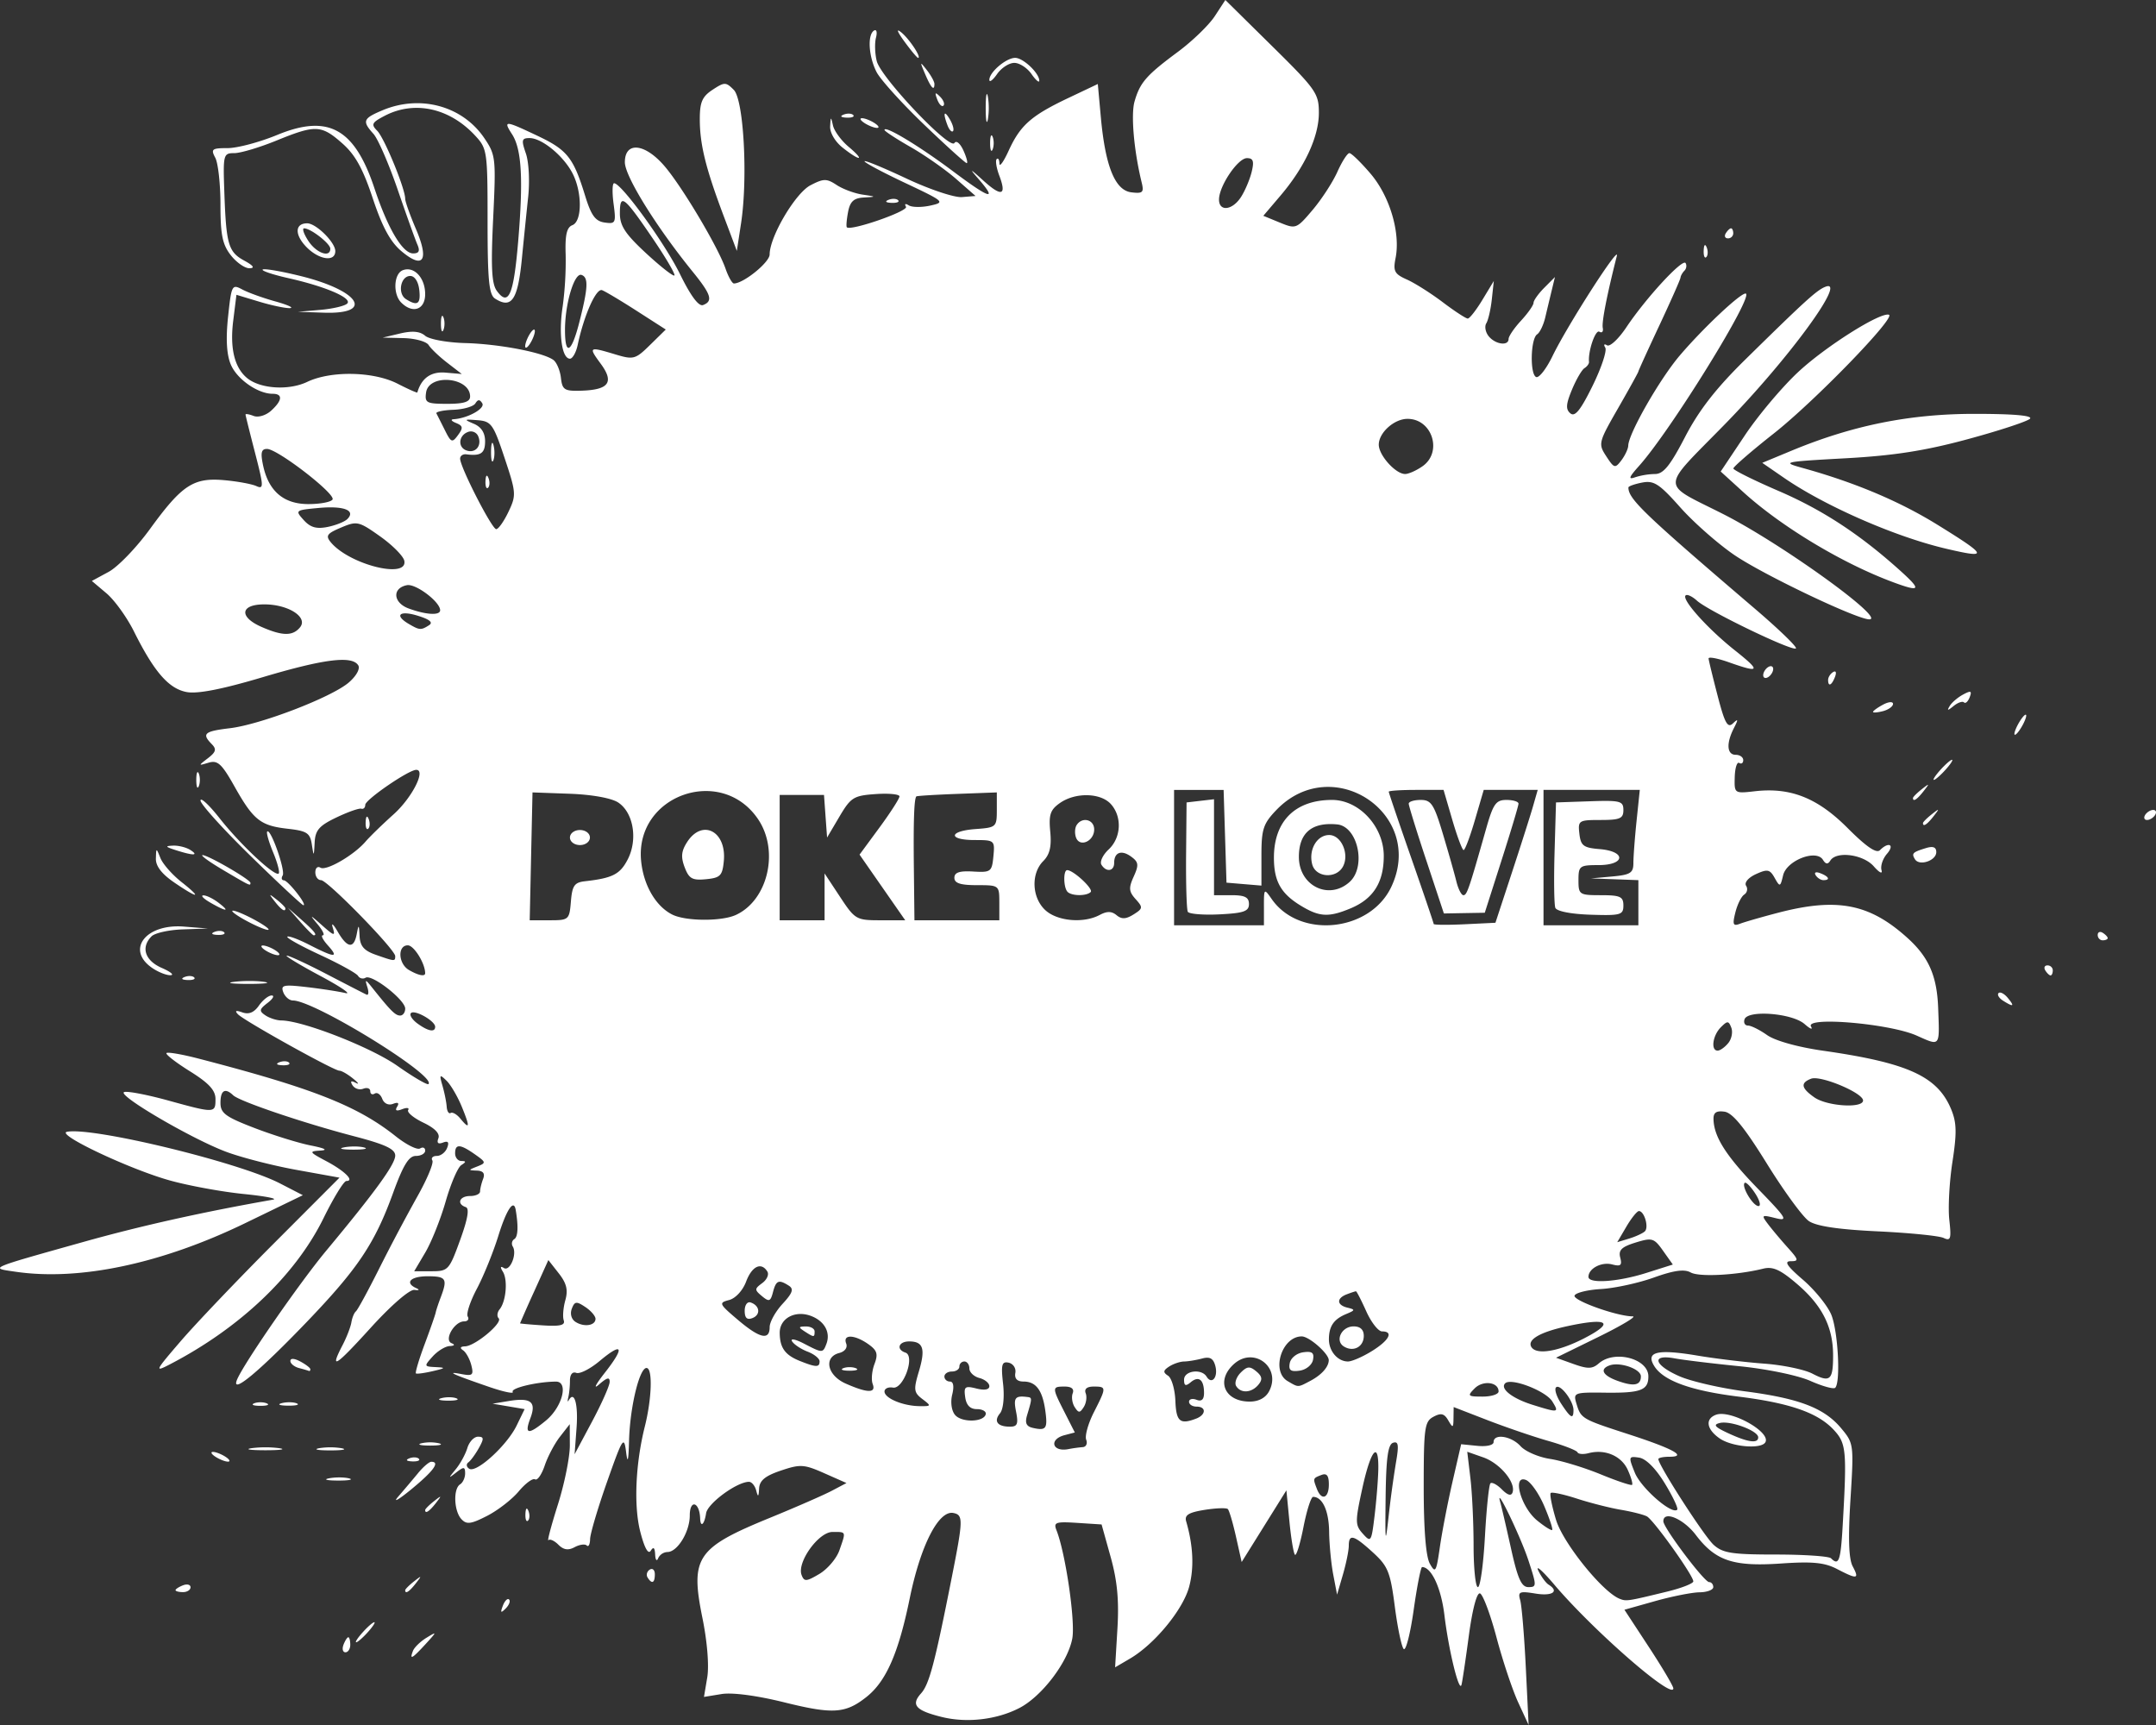 <svg xmlns="http://www.w3.org/2000/svg" width="135" height="108" fill="none"><rect width="100%" height="100%" fill="#333333" stroke="none"/><g clip-path="url(#a)"><path fill="#fff" d="M58.984 107.501c-1.65-.406-1.962-.758-1.312-1.479.512-.568.859-1.879 1.928-7.282.712-3.592.719-3.887.1-4.013-.924-.188-2.057 2.026-2.737 5.347-.704 3.436-1.48 5.201-2.716 6.177-1.31 1.035-2.096 1.086-5.133.332-1.716-.426-3.259-.63-3.93-.521l-1.104.18.205-1.221c.122-.724 0-2.234-.298-3.703-.776-3.82-.382-4.406 4.23-6.292 1.62-.663 3.36-1.423 3.866-1.69l.92-.485-1.389-.614c-1.27-.562-1.503-.576-2.717-.166-.989.334-1.338.622-1.365 1.126-.029.53-.067.558-.18.127-.078-.302-.282-.549-.453-.549-.754 0-2.59 1.347-2.686 1.97-.108.71-.35.92-.372.325-.037-1.046-.65-1.22-.65-.186 0 1.023-.773 2.286-1.398 2.286a.679.679 0 0 0-.583.392c-.087.216-.17.11-.187-.235-.02-.436-.106-.508-.278-.235-.158.25-.397-.19-.657-1.208-.41-1.607-.295-4.242.286-6.562.428-1.703.5-3.549.145-3.668-.444-.148-1.069 2.362-1.13 4.536-.035 1.3-.088 1.495-.187.702-.128-1.016-.218-.873-1.19 1.883-.578 1.64-1.056 3.253-1.062 3.584-.006.33-.1.512-.208.403-.109-.109-.45-.062-.76.104-.4.216-.694.171-1.016-.153-.25-.25-.53-.378-.623-.285-.093.093.172-.908.588-2.224.417-1.317.754-2.99.75-3.717l-.006-1.322-.612.785c-.337.431-.767 1.245-.956 1.808-.19.563-.461.95-.603.862-.143-.088-.604.25-1.025.753-.42.502-1.313 1.193-1.982 1.535-1.015.519-1.282.552-1.608.2-.468-.506-.518-1.903-.078-2.176.172-.107.313-.415.313-.685 0-.42-.08-.43-.548-.065-.513.399-.515.387-.037-.197.281-.342.607-.94.725-1.329.118-.388.417-.706.665-.706.375 0 .385.118.057.706-.217.389-.514.795-.661.903-.148.108-.121.287.059.399.452.28 2.365-1.467 2.968-2.711l.497-1.024-1.003-.17-1.003-.17 1.009-.167c1.396-.23 1.747.05 1.355 1.083-.386 1.02-.13 1.054.987.13 1.022-.848 1.423-2.434.614-2.429-1.17.007-2.849.407-2.703.643.085.138-.586-.004-1.492-.316-2.28-.785-2.722-.988-1.754-.805.734.14.81.076.653-.547-.098-.388-.33-.808-.517-.935-.22-.149-.173-.237.128-.247.633-.022 2.377-1.479 2.101-1.756-.12-.121-.094-.375.06-.563.405-.497.522-1.84.204-2.353-.18-.292-.158-.37.066-.231.377.234.838-.883.555-1.344-.1-.163-.058-.372.093-.466.233-.145.264-.793.088-1.835-.12-.7-.577-.013-1.088 1.635-.319 1.026-.922 2.512-1.341 3.303-.42.79-.678 1.575-.575 1.742.103.168.002.305-.225.305-.609 0-1.279 1.164-.786 1.365.233.095.187.164-.12.18-.273.013-.752.307-1.064.652-.55.611-.545.629.186.665.655.032.63.066-.186.255-.515.12-.986.184-1.046.142-.06-.042.185-.864.543-1.826.359-.963.67-1.855.693-1.984.023-.129.166-.561.317-.96.438-1.158.34-1.314-.82-1.314-1.078 0-1.464.41-.703.749.221.098.166.144-.126.105-.3-.04-1.449.954-2.736 2.37-2.24 2.464-2.589 2.677-1.757 1.075.252-.484.497-1.12.546-1.412.048-.293.175-.604.283-.69.107-.086.76-1.287 1.453-2.668a124.871 124.871 0 0 1 2.384-4.504c.62-1.095 1.047-2.12.95-2.276-.095-.156.03-.283.28-.283s.541-.228.647-.506c.137-.357.059-.454-.263-.33-.303.117-.4.026-.286-.27.11-.29-.22-.632-.94-.977-.611-.293-1.04-.649-.952-.79.087-.143-.082-.166-.377-.053-.362.14-.464.089-.313-.157.146-.237.056-.299-.259-.177-.284.11-.561-.021-.674-.316-.105-.276-.317-.424-.471-.328-.154.096-.28.029-.28-.149 0-.177-.197-.247-.438-.154a.577.577 0 0 1-.673-.215c-.16-.261-.096-.311.203-.155.241.125.166.006-.168-.266s-.72-.494-.859-.494c-.345 0-5.96-3.123-6.35-3.532-.214-.225-.127-.262.279-.117.403.143.731.008 1.033-.425.244-.349.603-.635.798-.635.195 0 .081.21-.252.465-.526.403-.544.508-.138.78.258.173.707.318 1 .32 1.348.012 5.611 1.68 7.261 2.84.999.703 1.876 1.216 1.95 1.142.514-.516-7.14-5.233-8.49-5.233-.222 0-.493-.232-.601-.515-.172-.452.008-.492 1.451-.326.907.105 2 .273 2.43.374.43.1-.273-.382-1.563-1.072-1.29-.69-2.235-1.262-2.102-1.27.133-.009 1.259.513 2.501 1.159s2.364 1.223 2.493 1.282c.13.059.153-.152.053-.469-.161-.51-.125-.505.318.052 1.148 1.44 1.436 1.727 1.736 1.727.174 0 .316-.195.316-.434 0-.545-2.091-2.175-2.481-1.933a.344.344 0 0 1-.472-.117c-.1-.163-1.167-.752-2.37-1.309-1.203-.557-2.13-1.071-2.058-1.143.072-.072.7.162 1.399.52 1.588.813 1.855.818 1.136.021-.31-.345-.451-.628-.312-.628.14 0-.014-.318-.34-.706-.512-.61-.473-.6.281.071.776.69.853.707.681.157-.106-.341.031-.232.306.243.605 1.047 1.015 1.101 1.196.157.12-.628.14-.613.178.126.032.634.277.915 1.027 1.177 1.183.414 1.204.416 1.204.078 0-.413-4.241-4.756-4.645-4.756-.196 0-.357-.22-.357-.49 0-.268.143-.4.318-.291.36.224 2.09-.776 2.827-1.633.268-.313 1.057-1.08 1.753-1.704 1.154-1.036 2.047-2.788 1.421-2.788-.473 0-3.193 1.866-3.193 2.19 0 .177-.112.286-.248.243-.137-.043-.838.204-1.56.55-1.081.517-1.32.792-1.361 1.569-.048.895-.057.901-.177.117-.11-.717-.308-.845-1.516-.981-1.705-.193-2.144-.544-3.337-2.667-.788-1.401-1.045-1.636-1.606-1.47-.66.198-.661.195-.043-.282.502-.387.548-.561.235-.88-.64-.652-.467-.804 1.132-.994 1.93-.23 6.383-1.942 7.453-2.866.468-.404.72-.86.59-1.07-.384-.624-2.132-.407-5.998.745-2.51.748-4.053 1.05-4.734.928-1.127-.202-2.048-1.258-3.316-3.802-.441-.884-1.214-1.956-1.718-2.382l-.916-.774 1.053-.57c.58-.313 1.75-1.527 2.6-2.7 1.99-2.737 2.71-3.21 4.628-3.04.82.072 1.727.238 2.015.368.476.216.47.037-.073-2.063-.327-1.265-.598-2.35-.6-2.412-.003-.062.226-.023.508.086.29.111.768-.033 1.095-.329.706-.642.744-1.058.095-1.058-.933 0-2.244-.92-2.625-1.843-.259-.627-.313-1.605-.165-2.99.21-1.976.245-2.043.886-1.699.366.197 1.3.534 2.074.749.775.215 1.185.403.911.419-.273.015-1.138-.166-1.922-.403l-1.426-.43-.202 1.626c-.214 1.717.077 2.926.861 3.58.82.683 2.61.8 3.773.246 1.49-.71 4.154-.657 5.657.113.67.343 1.227.59 1.238.55.26-.899.856-1.32 1.76-1.243l1.024.087-.912-.704c-.502-.387-1.025-.885-1.163-1.107-.137-.222-.84-.418-1.563-.436l-1.313-.032 1.094-.259c.764-.18 1.236-.137 1.563.144.26.223 1.378.427 2.502.457 2.129.056 4.896.587 5.53 1.06.205.153.416.656.469 1.118.087.756.217.837 1.29.803 1.718-.055 2.056-.528 1.202-1.687-.782-1.063-.748-1.085.92-.583 1.135.341 1.25.31 2.176-.6l.977-.959-1.803-1.158c-.991-.637-1.974-1.224-2.184-1.305-.372-.143-1.13 1.556-1.528 3.426-.101.475-.32.863-.485.863-.503 0-.72-1.53-.459-3.244a21.44 21.44 0 0 0 .19-3.277c-.041-1.23.067-1.703.42-1.839.617-.238.624-2.054.012-3.243-.564-1.095-1.92-2.21-2.69-2.21-.496 0-.525.12-.233.961.188.54.25 1.745.142 2.747-.105.982-.28 2.704-.39 3.827-.253 2.595-.642 3.178-1.68 2.516-.382-.243-.47-1.144-.47-4.833 0-4.402-.022-4.559-.781-5.376-1.602-1.727-3.791-2.208-5.652-1.241-.817.424-.876.54-.476.942.446.448 1.751 3.62 1.751 4.257 0 .177.302 1.027.671 1.888.848 1.978.467 2.553-.916 1.385-.687-.581-1.194-1.518-1.785-3.3-.618-1.861-1.099-2.73-1.91-3.444-1.313-1.159-1.672-1.173-4.128-.171-1.058.431-2.243.784-2.633.784-.684-.001-.707.086-.624 2.433.115 3.284.251 3.754 1.247 4.296.574.313.683.47.331.479-.288.007-.816-.36-1.172-.815-.523-.668-.648-1.275-.648-3.16 0-1.282-.146-2.605-.323-2.94-.292-.546-.215-.607.775-.607.604 0 2.001-.372 3.104-.827 3.19-1.315 4.84-.41 6.086 3.343.84 2.53 1.76 4.077 2.423 4.077.366 0 .44-.153.267-.55-.133-.302-.69-1.858-1.24-3.457-.55-1.6-1.23-3.165-1.512-3.478-.721-.8-.658-.963.57-1.478 2.367-.993 5.005-.27 6.37 1.743.716 1.057.737 1.247.555 5.043-.147 3.046-.094 4.076.23 4.521.73 1.004 1.05.273 1.332-3.044.333-3.916.227-5.82-.376-6.756-.575-.89-.465-.884 1.611.102 1.848.878 2.231 1.362 2.962 3.744.379 1.233.64 1.592 1.217 1.675.692.1.726.03.564-1.177-.094-.706-.079-1.282.034-1.282.459.003 3.173 3.748 4.13 5.698.67 1.365 1.17 2.033 1.441 1.928.638-.246.51-.657-.645-2.08-2.293-2.825-4.253-5.985-4.253-6.859 0-1.302 1.221-1.203 2.447.199 1.086 1.242 3.377 5.08 3.856 6.46.178.512.415.93.527.93.607-.004 2.236-1.327 2.236-1.816 0-1.114 1.61-3.841 2.557-4.333.824-.428 1.01-.43 1.638-.017.389.256 1.117.526 1.617.601.882.132.885.137.086.183-.633.036-.861.246-.988.91-.09.475-.125.904-.076.954.242.248 3.872-1.013 3.704-1.286-.11-.18-.036-.217.175-.086.203.126.807.132 1.344.014.946-.209.9-.25-1.571-1.417-1.4-.66-2.546-1.271-2.546-1.357 0-.086 1.18.4 2.624 1.079 1.443.679 3.007 1.202 3.476 1.163l.852-.07-1.21-1.061c-.665-.583-1.947-1.483-2.85-1.999s-1.641-.999-1.641-1.073c0-.309 2.182 1.008 4.298 2.593 2.317 1.736 2.811 1.877 1.564.447-.569-.652-.51-.63.31.114 1.16 1.054 1.491.96 1.018-.291-.182-.48-.256-.947-.165-1.038.09-.09.168.035.172.28.003.244.265-.121.58-.812.727-1.588 1.406-2.188 3.722-3.288l1.858-.882.19 2.085c.281 3.071.891 4.573 1.907 4.697.723.088.803.01.647-.628-.481-1.967-.68-4.23-.446-5.052.341-1.195.733-1.644 2.718-3.116.906-.672 1.945-1.678 2.309-2.234L76.726 0l2.928 2.888c2.754 2.716 2.928 2.964 2.928 4.178 0 1.493-.885 3.4-2.41 5.19l-1.068 1.255 1.03.423c1.007.414 1.05.398 2.052-.785.563-.664 1.262-1.737 1.552-2.384.29-.648.63-1.178.755-1.178.126 0 .723.581 1.328 1.29 1.201 1.41 1.879 3.698 1.564 5.281-.163.819-.07.996.709 1.343.493.22 1.505.86 2.249 1.423.744.562 1.447 1.021 1.563 1.02.116-.002.53-.532.92-1.178l.71-1.174-.124 1.144c-.068.63-.224 1.307-.346 1.505-.122.199-.052.567.156.818.423.512 1.24.617 1.24.16 0-.164.35-.68.78-1.145.43-.466.782-.968.782-1.115 0-.147.302-.571.67-.941l.67-.673-.2.83a292.94 292.94 0 0 0-.405 1.693c-.111.475-.34.953-.508 1.063-.416.272-.464 2.532-.057 2.676.18.064.637-.526 1.016-1.31.933-1.927 4.23-7.06 4.03-6.274-.621 2.444-.953 4.142-.881 4.504.046.234-.049.342-.212.241-.246-.153-.715 1.213-.65 1.892.01.11-.118.285-.285.39-.167.106-.52.714-.784 1.351-.377.91-.398 1.227-.096 1.479.286.239.639-.2 1.39-1.727.552-1.126.91-2.202.793-2.39-.117-.192-.068-.255.111-.144.178.11.722-.398 1.21-1.129 1.226-1.834 3.522-4.323 3.708-4.02.085.137.053.352-.072.477-.124.125-.235.32-.246.436-.01.115-.609 1.465-1.328 3-.72 1.535-1.309 2.829-1.309 2.876 0 .047-.571 1.08-1.268 2.294-1.236 2.153-1.255 2.23-.742 3.016.493.755.553.77.946.251.23-.305.424-.72.429-.92.021-.76 1.965-4.16 3.228-5.644 1.441-1.692 3.761-3.879 4.116-3.879.622 0-4.674 8.572-6.673 10.8-.632.705-.687.865-.245.706a4.462 4.462 0 0 1 1.251-.206c.525 0 .948-.522 1.882-2.322.862-1.66 1.929-3.034 3.751-4.825 3.786-3.72 4.5-4.37 5.04-4.577 1.399-.54-2.314 4.532-6.309 8.618-4.074 4.166-4.065 3.605-.091 5.617 3.609 1.827 10.205 6.576 9.15 6.589-.765.01-6.641-2.791-8.462-4.033-1.025-.7-2.55-2.043-3.387-2.985-1.305-1.468-1.644-1.688-2.381-1.546-.473.091-.86.23-.86.307 0 .724.95 1.634 7.93 7.6 1.493 1.276 2.645 2.39 2.559 2.476-.203.204-5.482-2.341-6.193-2.986-.301-.275-.624-.423-.716-.33-.257.257 1.379 2.08 3.078 3.43 1.662 1.318 1.598 1.45-.366.754-.71-.252-1.282-.358-1.272-.236.009.122.265 1.173.567 2.336.447 1.72.626 2.042.958 1.727.335-.318.346-.264.058.298-.488.954-.438 1.668.118 1.668.258 0 .469.15.469.333 0 .182-.113.262-.251.176-.138-.086-.264.31-.281.881-.029 1.035-.025 1.037 1.271.89 2.229-.252 3.918.42 5.803 2.312 1.157 1.16 1.798 1.6 2.016 1.38.551-.553.943-.35.441.228-.262.302-.415.761-.341 1.02.077.266-.133.163-.482-.235-.658-.754-2.346-.976-2.726-.359-.151.245-.286.23-.46-.053-.419-.68-2.272.04-2.493.97-.176.74-.201.747-.529.163-.301-.536-.45-.566-1.174-.235-.476.218-.738.528-.615.727a.4.4 0 0 1-.114.552c-.18.112-.43.613-.556 1.115-.193.773-.148.88.298.709.289-.111 1.362-.42 2.383-.686 3.705-.964 5.732-.565 8.116 1.598 1.315 1.193 1.826 2.368 1.9 4.367.092 2.471.153 2.393-1.353 1.724-1.689-.75-6.981-1.204-6.609-.566.132.226-.049.157-.403-.154-.774-.68-3.551-.9-3.758-.298-.074.216.023.393.216.393.194 0 .733.269 1.199.598.503.355 1.925.752 3.504.977 5.307.758 7.159 1.603 8.013 3.655.351.844.367 1.476.085 3.305-.193 1.244-.281 2.879-.196 3.632.133 1.186.085 1.338-.357 1.13-.281-.133-2.138-.319-4.126-.413-2.457-.116-3.838-.322-4.309-.642-.382-.258-1.569-1.883-2.639-3.61-1.403-2.263-2.141-3.167-2.647-3.24-.51-.072-.698.056-.687.472.027 1.109.789 2.302 2.777 4.349 1.822 1.876 1.924 2.048 1.094 1.84-.864-.216-.89-.194-.462.373.249.33.803.99 1.23 1.465.697.773.717.863.194.863-.432 0-.233.301.764 1.158.741.637 1.54 1.621 1.776 2.187.423 1.017.597 4.228.248 4.579-.099.1-.801-.095-1.559-.431-.774-.344-2.718-.746-4.431-.918-1.679-.167-3.51-.39-4.068-.493-1.487-.277-1.292.425.312 1.125.731.318 2.575.742 4.098.94 3.388.442 4.956 1.042 6.013 2.303.797.951.805 1.011.589 4.473-.151 2.428-.108 3.716.14 4.181.43.807.294.829-.992.161-.77-.4-1.533-.474-3.493-.339-2.995.206-4.104-.165-5.335-1.784-.775-1.02-2.036-1.552-2.036-.858 0 .404 2.562 3.806 2.866 3.806.143 0 .26.142.26.314 0 .173-.386.32-.859.325-.473.006-1.725.254-2.782.551l-1.922.541 1.531 2.335c.842 1.285 1.531 2.449 1.531 2.588 0 .752-5.006-3.61-7.456-6.497-.732-.863-1.183-1.26-1-.88.182.378.472.775.643.881.69.429.244.734-.82.56-1.003-.163-1.11-.117-.956.413.096.328.254 2.22.351 4.206l.177 3.61-.652-1.413c-.359-.777-.97-2.605-1.357-4.063-.388-1.458-.854-2.7-1.035-2.762-.198-.066-.478.995-.7 2.651-.203 1.519-.41 2.903-.461 3.076-.147.506-.805-2.185-1.066-4.357-.205-1.709-.813-3.02-1.4-3.02-.08 0-.318 1.212-.528 2.694-.21 1.483-.49 2.577-.625 2.433-.135-.144-.385-1.345-.557-2.67-.278-2.144-.427-2.513-1.36-3.365-1.21-1.105-1.517-1.191-1.52-.426 0 .302-.166 1.114-.367 1.804l-.366 1.256-.24-1.255c-.132-.691-.247-1.899-.257-2.684-.017-1.311-.417-2.182-1.003-2.182-.129 0-.401.852-.605 1.893-.204 1.041-.444 1.82-.532 1.731-.088-.088-.245-1.033-.348-2.098l-.188-1.936-1.4 2.245-1.401 2.245-.354-1.579c-.195-.868-.425-1.65-.512-1.736-.086-.087-.742-.064-1.457.05-.999.161-1.266.327-1.153.717.443 1.522.506 2.908.187 4.097-.384 1.432-2.162 3.592-3.7 4.495l-.936.549.146-2.433c.105-1.766-.011-2.992-.424-4.473l-.569-2.04-1.522-.098c-1.362-.087-1.5-.038-1.299.47.566 1.435 1.187 5.697.987 6.769-.278 1.486-1.91 3.629-3.318 4.354-1.418.73-3.278.946-4.84.562Zm45.403-7.852c.902-.22 1.641-.509 1.641-.641 0-.37-2.483-3.845-2.908-4.07-.206-.11-.937-.295-1.625-.412-.688-.116-1.928-.431-2.756-.7-.828-.268-1.566-.426-1.64-.351-.074.074.076.83.333 1.68.44 1.453 2.908 4.516 3.981 4.942.423.168.485.158 2.974-.448Zm-11.406-3.445c.095-1.74.25-3.24.343-3.333.093-.094.416.077.718.38.364.366.588.428.669.184.209-.629-.797-1.827-1.84-2.192l-.998-.35.197 1.648c.109.906.199 2.812.2 4.237.001 1.424.123 2.59.27 2.59.147 0 .345-1.424.44-3.164Zm2.72 1.484c-.492-1.498-2.105-4.836-1.764-3.65.075.262.379 1.569.675 2.903.422 1.906.656 2.426 1.089 2.426.527 0 .527-.074 0-1.68Zm-43.14-.627c.418-1.203.44-1.147-.434-1.147-.873 0-2.238 1.902-1.934 2.696.162.425.293.417 1.115-.07.512-.305 1.076-.97 1.253-1.48Zm38.388-4.286.542-2.354 1.016.102c.58.058 1.016-.043 1.016-.236 0-.552 1.113-.383 1.69.258.295.327 1.126.686 1.846.796.72.11 2.147.545 3.169.965 1.023.42 1.907.715 1.966.657.058-.059-.064-.482-.272-.94-.396-.873-1.426-1.312-2.449-1.043-.333.087-.647.063-.698-.055-.052-.118-.867-.436-1.813-.706-.946-.27-2.669-.859-3.83-1.308l-2.11-.817-.01.693c-.007.623-.04.637-.329.14-.25-.433-.45-.48-.928-.224-.555.298-.608.686-.608 4.418 0 2.641.135 4.333.382 4.776.35.626.404.536.63-1.041.137-.95.492-2.786.79-4.08Zm24.432 2.747c.27-4.722.229-5.158-.57-6.012-.996-1.064-2.749-1.672-5.969-2.072-2.974-.37-4.688-.992-5.259-1.91-.558-.897.188-1.078 2.709-.655 1.144.192 3.026.419 4.182.503 1.156.085 2.51.366 3.008.625 1.112.577 1.299.413 1.299-1.136 0-1.767-.674-3.115-2.225-4.45-1.069-.92-1.541-1.137-2.151-.986-1.658.41-4.016.534-4.543.237-.395-.221-1.048-.131-2.303.318-.963.345-2.451.669-3.306.72-.855.05-1.603.236-1.661.413-.103.31 2.675 1.299 3.647 1.299.26 0-.715.583-2.167 1.295l-2.641 1.294 1.094.392c.899.322 1.182.315 1.588-.039.982-.857 3.101-.299 3.101.817 0 .868-.476 1.046-2.717 1.018-1.916-.025-1.992.003-1.795.66.291.969.317.984 3.262 1.94 2.813.913 3.719 1.412 2.563 1.412-.378 0-.687.066-.687.146 0 .381 2.866 4.828 3.458 5.366.574.52 1.142.61 3.895.61 1.772 0 3.328.106 3.458.235.489.49.603.171.73-2.04Zm-7.712-5.47c-.811-.568-.912-1.21-.231-1.472.907-.35 3.489 1.088 3.097 1.726-.272.441-2.105.279-2.866-.254Zm2.423-.064c0-.407-1.735-1.057-2.398-.898-.446.106-.33.248.522.643 1.238.573 1.876.66 1.876.255Zm-22.681 1.573c.19-1.092.153-1.343-.184-1.23-.319.105-.435.962-.465 3.411-.035 2.88-.013 3.027.184 1.23a67.14 67.14 0 0 1 .465-3.411Zm-1.109.508c.05-1.912-.46-1.35-.995 1.096-.462 2.112-.46 2.315.03 2.861.503.561.536.512.73-1.096.113-.926.218-2.214.235-2.861Zm10.386 2.209c-.332-.777-.846-1.506-1.142-1.62-.88-.339-.314 1.706.701 2.536.466.38.891.648.945.594.054-.054-.173-.734-.504-1.51Zm7.554-1.408c-.572-.938-1.181-1.546-1.609-1.61-.663-.097-.673-.06-.267.943.389.96 2.323 2.649 2.654 2.317.078-.079-.272-.822-.778-1.65Zm-21.035.072c0-.56-.13-.725-.47-.594-.534.206-.534.204-.278.872.29.76.748.59.748-.278Zm-45.033-6.415c.012-.328-.16-.288-.668.156-.376.33-.212-.002.365-.736 1.273-1.62 1.128-1.953-.322-.738-.588.494-1.248.829-1.465.745-.239-.092-.396.1-.396.484 0 .35-.047.823-.105 1.053-.057.23-.045.312.027.181.353-.635.601.234.492 1.72l-.123 1.657 1.09-2.04c.6-1.123 1.097-2.24 1.105-2.482ZM67.8 90.602c.21-.014.306-.223.213-.465-.093-.242.123-1.013.479-1.714.8-1.573.799-1.612-.012-1.612-.422 0-.6.15-.498.42.089.232.034.62-.123.864-.243.38-.323.38-.567 0-.156-.243-.211-.632-.123-.864.103-.27-.075-.42-.498-.42-.81 0-.81.04-.014 1.606l.644 1.268-.644.169c-.994.26-.774 1.07.237.874a8.82 8.82 0 0 1 .906-.126Zm-2.348-2.286c-.177-1.277-.584-1.82-1.367-1.82-.395 0-.57-.184-.509-.537a.557.557 0 0 0-.418-.644c-.43-.09-.486.118-.35 1.32.093.832.013 1.603-.191 1.85-.414.5-.162.837.626.837.462 0 .531-.173.378-.942-.175-.881-.062-1.019.75-.91.255.034.252.104-.055 1.12-.151.502-.058.714.355.808.837.19.938.05.781-1.082Zm-3.728.222c.038-.173-.213-.314-.557-.314-.42 0-.66-.245-.73-.748-.094-.662-.014-.724.703-.543.507.127.809.073.809-.146 0-.192-.282-.423-.626-.513-.343-.09-.625-.36-.625-.599s-.14-.434-.313-.434a.314.314 0 0 0-.312.314c0 .173-.211.314-.469.314s-.469.141-.469.314c0 .172.156.314.346.314.217 0 .27.305.143.815-.118.473-.045 1.006.174 1.271.41.496 1.815.463 1.926-.045Zm13.173.28c.627-.242.644-.752.025-.752-.258 0-.469-.136-.469-.304 0-.167.211-.222.47-.123.317.122.468-.016.468-.428 0-.83-.326-1.093-.83-.673-.322.268-.42.23-.42-.16 0-.561 1.09-.709 1.41-.19.325.529.732.041.55-.659-.127-.484-.34-.606-.83-.474-.364.097-.872.182-1.13.187-.258.004-.68.148-.938.318-.375.247-.388.361-.064.572.223.145.429.85.458 1.57.051 1.302.288 1.505 1.3 1.115Zm23.628-.535c0-.576-.843-1.672-1.093-1.42-.114.114.031.573.323 1.02.594.91.77 1.001.77.4Zm-1.326-.54c-.411-.666-2.587-1.502-2.953-1.134-.334.335.448.948 1.713 1.343 1.633.51 1.68.503 1.24-.209Zm-39.444-.151c-.537-.409-.56-.584-.22-1.723.426-1.427.278-1.884-.607-1.884-.664 0-.83.501-.232.701.62.208-.13 2.304-.784 2.19-.29-.051-.528.06-.528.245 0 .42 1.15.902 2.188.916.749.009.757-.01.183-.445Zm21.707-.48c.797-1.495-.952-2.844-2.208-1.703-1.137 1.034-.578 2.343 1.002 2.343.55 0 .989-.232 1.206-.64Zm-2.057-.331c-.117-.19.009-.566.278-.837.406-.407.575-.422.979-.085.372.31.404.51.134.836-.427.517-1.1.558-1.391.086Zm16.43.334c0-.589-.977-.713-1.497-.19-.474.475-.438.514.493.514.553 0 1.005-.146 1.005-.324Zm-39.19-.464c-.1-.26-.05-.821.11-1.246.24-.633.17-.859-.39-1.253-.857-.602-1.604-.624-1.381-.04.1.261-.077.504-.436.598-.996.261-.75 1.407.413 1.917 1.364.6 1.906.607 1.683.024Zm-1.84-.99c.214-.087.566-.087.781 0 .215.087.04.158-.39.158s-.606-.07-.392-.158Zm29.25.789c.696-.368 1.138-.865 1.147-1.287.008-.406-1.224-1.492-1.692-1.492-1.248 0-1.936 2.185-.882 2.8.69.404.62.405 1.427-.021Zm-1.296-1.105c.061-.32.433-.621.838-.679.563-.08.703.026.618.471-.06.32-.432.621-.837.679-.563.08-.703-.026-.619-.47Zm21.987.826c0-.459-1.303-.917-1.954-.687-.642.227-.447.626.469.96 1.042.381 1.485.3 1.485-.273Zm-51.426-.938c0-.177-.339-.45-.752-.608-.413-.158-.85-.449-.972-.646-.122-.198.207-.137.736.138 1.172.608 1.19.608 1.413.025.275-.717-.115-1.428-.957-1.75-.995-.38-1.97.145-1.965 1.055.007.934.33 1.388 1.255 1.759 1.02.408 1.241.413 1.241.027Zm-.938-1.875c-.401-.26-.39-.305.078-.31.3-.002.547.137.547.31 0 .382-.035.382-.625 0Zm35.523 1.23c1.086-.674 1.372-1.23.632-1.23-.232 0-.675-.565-.986-1.256-.31-.69-.6-1.256-.647-1.256-.045 0-.305.086-.578.19-.655.253-.628.674.053.837.49.118.483.159-.078.393-.786.328-1.083.759-1.09 1.578-.005.747.55 1.397 1.194 1.397.246 0 .921-.294 1.5-.653Zm-1.756-.286c-.58-.36-.145-1.258.611-1.258.415 0 .635.206.635.594 0 .686-.652 1.033-1.246.664Zm15.09-.535c1.892-.98 1.444-1.285-1.09-.739-1.711.368-2.541.849-2.26 1.307.32.518 1.712.282 3.35-.567Zm-51.046-.677c0-.32.364-.976.808-1.457.63-.683.716-.933.39-1.14-.632-.402-.796-.335-.99.405-.153.59-.243.623-.689.252-.475-.396-.474-.456.015-.816.291-.213.436-.538.323-.722-.381-.62-.967-.342-1.333.631-.209.555-.661 1.045-1.062 1.15-.663.174-.636.236.53 1.226 1.385 1.178 2.008 1.323 2.008.47Zm-1.563-1.024c0-.358.165-.589.371-.52.58.194.645.773.111.978-.337.13-.482-.007-.482-.458Zm-11.331.6c-.077-.224-.032-.79.1-1.26.18-.643.08-1.057-.411-1.684l-.652-.831-.887 1.962a82.119 82.119 0 0 0-.886 1.998c0 .02.647.078 1.437.129 1.07.07 1.402-.01 1.299-.314Zm1.99-.093c.002-.173-.285-.507-.638-.742-.56-.373-.669-.36-.848.11-.12.315-.024.655.23.82.535.345 1.25.238 1.256-.188Zm65.804-2.878 1.653-.523-.61-.86c-.568-.802-.685-.837-1.725-.516-.873.269-1.081.473-.958.943.126.485.029.566-.51.425-.664-.174-1.48.255-1.48.779 0 .444 1.844.318 3.63-.248Zm-74.284-2.053c.48-1.322.595-1.986.355-2.066-.59-.198-.395-.694.272-.694.344 0 .625-.13.625-.288 0-.159.086-.512.19-.785.13-.34.006-.504-.39-.519-.55-.02-.55-.034.02-.258.57-.224.561-.264-.148-.763-.925-.65-1.235-.664-1.235-.055 0 .258.176.473.391.475.308.004.306.059-.006.258-.218.14-.657 1.161-.976 2.271-.318 1.11-.892 2.548-1.275 3.195l-.696 1.178h1.083c1.043 0 1.109-.072 1.79-1.949Zm74.181-.545c.269-.248-.027-1.273-.367-1.273-.116 0-.47.438-.785.974l-.573.975.74-.225c.407-.124.851-.327.985-.451Zm6.911-2.382c-.286-.437-.582-.731-.658-.655-.217.218.521 1.45.867 1.45.17 0 .076-.358-.209-.795ZM28.924 69.31c-.264-.648-.698-1.39-.963-1.648-.432-.422-.459-.39-.255.314.125.431.244 1.021.264 1.31.02.29.132.468.247.397.116-.072.384.08.597.337.603.73.629.562.11-.71Zm87.733-.41c0-.477-2.66-1.591-3.253-1.363-.682.263-.625.587.205 1.169.795.557 3.048.7 3.048.194Zm-8.444-3.589c.212-.256.3-.69.196-.965-.17-.443-.243-.446-.661-.026-.51.513-.637 1.458-.195 1.458.151 0 .448-.21.66-.467Zm-80.965-1.027c0-.363-1.284-1.089-1.515-.856-.112.112.07.405.403.65.669.49 1.112.573 1.112.206Zm-.626-3.35c0-.617-.703-1.748-1.086-1.748-.655 0-.603 1.15.07 1.544.583.341 1.016.428 1.016.203Zm52.52-4.172c0-1.148.01-1.157.489-.47 1.747 2.505 6.153 2.054 7.486-.765 2.162-4.577-3.697-8.48-7.208-4.801-.812.85-.923 1.193-.923 2.843v1.877l-1.094-.092-1.094-.092-.09-2.904-.09-2.903h-3.102v8.476h5.627v-1.17Zm-4.766.323c-.075-.14-.123-1.736-.108-3.55l.03-3.295.859-.1.86-.1v6.007h1.094c.837 0 1.094.13 1.094.554 0 .456-.325.57-1.846.646-1.016.05-1.908-.023-1.983-.162Zm7.053-.395c-1.232-.754-1.661-1.527-1.661-2.992 0-2.291 1.334-3.615 3.641-3.615 1.696 0 3.237 1.67 3.237 3.508 0 1.649-.651 2.681-2.063 3.274-1.39.583-1.968.551-3.154-.175Zm3.082-1.476c1.055-.96.51-3.471-.78-3.598-1.59-.156-2.4.53-2.4 2.033 0 1.813 1.885 2.74 3.18 1.565Zm-2.346-1.101c-.238-.913.296-1.833 1.063-1.833.754 0 1.276 1.18.869 1.962-.416.797-1.713.71-1.932-.13Zm12.504.521c.568-1.726 1.164-3.598 1.325-4.16l.292-1.02h-3.38l-.551 1.884c-.303 1.035-.621 1.883-.708 1.883-.086 0-.404-.848-.707-1.883l-.55-1.883h-1.716c-.944 0-1.716.05-1.716.113 0 .062.633 1.926 1.407 4.142s1.407 4.08 1.407 4.14c0 .06.87.068 1.933.017l1.933-.094 1.031-3.139Zm-5.359-.763c-.606-1.825-1.101-3.425-1.101-3.554s.338-.234.75-.234c.657 0 .832.267 1.387 2.119.35 1.165.73 2.507.846 2.982.116.474.314.863.44.863.223 0 .341-.347 1.423-4.16.443-1.56.615-1.804 1.272-1.804.418 0 .758.105.756.235-.002.13-.478 1.719-1.058 3.532l-1.054 3.296-1.28.022-1.28.023-1.1-3.32Zm13.279 2.647v-1.413l-1.485-.055-1.485-.054 1.329-.12c1.143-.104 1.329-.222 1.329-.841 0-.397.09-1.59.2-2.65l.201-1.93h-6.029v8.476h5.94v-1.413Zm-5.2.32c-.076-.2-.098-1.767-.048-3.482l.09-3.117 2.11-.072c1.92-.066 2.11-.017 2.11.55 0 .528-.213.621-1.427.621-1.373 0-1.424.033-1.329.863.086.75.254.877 1.271.961 1.678.14 1.611 1.001-.078 1.001-1.18 0-1.25.053-1.25.942 0 .907.052.942 1.407.942 1.21 0 1.406.09 1.406.644 0 .592-.169.64-2.06.578-1.22-.04-2.119-.216-2.201-.432Zm-61.641-.399c.082-.991.22-1.19.878-1.265 1.73-.194 2.199-.434 2.68-1.367.642-1.247.359-2.934-.598-3.564-.42-.276-1.64-.496-3.033-.547l-2.331-.084-.088 4.002-.087 4.003h1.24c1.21 0 1.244-.031 1.339-1.178Zm-.06-4.002c0-.262.278-.471.626-.471.347 0 .625.21.625.47 0 .263-.278.472-.625.472-.348 0-.626-.21-.626-.471Zm10.386 4.848c2.006-.918 2.73-3.998 1.406-5.979-2.298-3.434-7.717-1.533-7.337 2.574.141 1.524.913 2.86 1.954 3.381.84.42 3.082.434 3.977.024Zm-3.204-2.987c-.247-.652-.209-1.018.164-1.59.95-1.455 2.467-.66 2.289 1.2-.088.92-.218 1.052-1.116 1.139-.858.083-1.066-.033-1.337-.75Zm8.762 1.852v-1.466l.968 1.466c.936 1.42 1.016 1.467 2.525 1.467h1.557l-1.43-2.055-1.43-2.055 1.25-1.699c.687-.934 1.25-1.81 1.25-1.947s-.672-.203-1.493-.145c-1.378.096-1.553.205-2.267 1.412l-.773 1.309-.097-1.334-.096-1.334H48.82v7.848h2.812V56.15Zm10.942.368c0-1.093-.008-1.099-1.407-1.099-1.03 0-1.407-.124-1.407-.461s.318-.443 1.173-.393c1.11.066 1.177.016 1.27-.95.096-1 .072-1.021-1.172-1.021-1.685 0-1.637-.565.058-.688 1.292-.094 1.328-.127 1.328-1.196v-1.098l-2.49.093c-1.369.051-2.516.122-2.548.157-.142.153-.19 1.54-.156 4.537l.036 3.218h5.315v-1.1Zm6.293.763c.449-.242.744-.236 1.049.018.317.264.586.252 1.062-.046.59-.37.6-.44.13-.961-.424-.471-.443-.698-.12-1.41.33-.727.308-.907-.153-1.245-.61-.448-1.07-.281-1.07.388 0 .53-.498.601-.797.114-.115-.186.088-.615.45-.954.79-.738.854-2.051.141-2.842-.642-.713-2.226-.746-3.193-.065-.6.422-.704.728-.603 1.79.089.934-.03 1.435-.44 1.846-.774.778-.714 2.279.123 3.062.752.703 2.406.85 3.42.305Zm-2.02-1.443c-.259-.26-.277-1.36-.024-1.36.39 0 1.66 1.182 1.472 1.37-.26.262-1.184.255-1.449-.01Zm.533-3.391c-.095-.248-.081-.599.03-.78.34-.55 1.104-.367 1.104.265 0 .732-.896 1.138-1.134.515ZM18.784 39.28c.525-.636-.725-1.441-2.235-1.441-1.51 0-1.602.788-.165 1.415 1.305.57 1.944.577 2.4.026Zm8.08-.135c.272-.173.048-.363-.703-.594-1.152-.355-1.497-.033-.555.518.668.39.756.396 1.259.076Zm.696-.938c0-.525-1.525-1.677-2.078-1.57-.94.182-.872 1.1.108 1.46 1.096.4 1.97.45 1.97.11Zm-2.243-3.094c-.056-.29-.735-.977-1.508-1.526-1.343-.953-1.454-.979-2.45-.558-.887.373-.985.512-.648.92 1.15 1.392 4.828 2.322 4.606 1.164Zm-3.566-2.617c.541-.543-.22-.838-1.79-.694-1.475.136-1.493.15-.945.758.416.462.797.572 1.494.432.514-.103 1.073-.326 1.241-.496Zm10.088-.454c.495-1.042.484-1.184-.246-3.374-.705-2.117-.831-2.293-1.694-2.36-.853-.068-.872-.049-.228.225.466.198.703.567.703 1.094 0 .75-.266.936-1.172.818-.215-.028-.391.094-.391.27 0 .53 1.99 4.415 2.26 4.415.138 0 .483-.49.768-1.088Zm-1.44-1.92c.015-.366.089-.44.188-.19.09.227.08.497-.024.602-.104.104-.178-.081-.164-.412Zm.348-1.858c.007-.518.077-.692.156-.386.08.305.074.73-.011.942-.086.212-.15-.038-.145-.556Zm-9.925 3.01c.212-.344-3.444-3.167-4.103-3.167-.358 0-.414.232-.248 1.02.342 1.624 1.288 2.433 2.841 2.433.734 0 1.413-.128 1.51-.286Zm68.255-2.086c1.264-.889.603-2.964-.944-2.964-.836 0-1.8.866-1.8 1.618 0 .663 1.054 1.835 1.65 1.835.22 0 .712-.22 1.094-.489ZM29.958 27.35a.5.5 0 0 0-.666-.301c-.579.223-.636.95-.09 1.151.552.203.977-.274.756-.85Zm-1.405-.868c-.288-.117-.357-.223-.153-.235.88-.052 1.997-.672 1.797-.997-.156-.253-.273-.251-.432.007-.12.196-.74.375-1.377.399-.637.024-1.115.127-1.061.228.053.101.29.57.526 1.042.393.788.46.813.826.314.333-.454.312-.58-.126-.758Zm.883-1.659c0-1.217-2.587-1.448-2.757-.246-.091.644.026.706 1.329.706 1.046 0 1.428-.123 1.428-.46Zm6.837-4.64c.555-2.181.585-2.815.139-2.97-.447-.157-1.032 1.788-1.034 3.44-.003 1.671.404 1.457.895-.47Zm4.592-5.264c-1.8-2.645-2.05-2.836-2.05-1.563 0 .78.334 1.29 1.641 2.5.903.835 1.7 1.46 1.773 1.39.073-.07-.541-1.118-1.364-2.327Zm36.843-2.585c.25-.388.55-1.095.666-1.57.165-.674.1-.863-.296-.863-.569 0-1.746 1.745-1.748 2.59-.001.777.837.682 1.378-.157Zm-51.851 91.029c.084-.22.466-.591.85-.826.665-.407.662-.389-.06.399-.847.922-1.014 1.013-.79.427Zm-4.35-.386c.1-.259.236-.471.303-.471.068 0 .123.212.123.471s-.136.471-.303.471c-.166 0-.221-.212-.122-.471Zm1.208-.784c.311-.346.636-.628.722-.628.086 0-.098.282-.41.628-.31.345-.636.627-.722.627-.086 0 .099-.282.41-.627Zm8.773-1.662c.118-.31.293-.484.389-.387.096.096 0 .35-.214.563-.308.307-.344.271-.175-.176Zm-20.496-.973c0-.068.21-.205.468-.304.258-.1.47-.044.47.123 0 .167-.212.304-.47.304s-.469-.055-.469-.123Zm14.38.005c0-.066.246-.313.547-.55.496-.39.507-.38.118.119-.408.523-.665.689-.665.43Zm15.175-.802c-.098-.16-.036-.38.138-.49.175-.108.318.024.318.293 0 .551-.188.633-.456.197ZM32.9 94.79c.015-.365.089-.44.189-.19.09.227.079.498-.025.602-.104.105-.178-.08-.164-.412Zm-6.277-.249c0-.065.246-.312.547-.55.495-.39.506-.379.118.12-.409.522-.666.688-.666.43Zm-1.684-.845c.363-.42.922-1.08 1.242-1.47.32-.388.69-.706.824-.706.564 0 .151.57-1.242 1.717-.817.672-1.188.878-.824.459Zm-4.33-1.142c.388-.075.95-.072 1.25.006.299.078-.02.14-.707.136-.688-.003-.933-.067-.544-.142Zm-7.117-1.348c-.257-.167-.328-.304-.156-.304.172 0 .524.137.782.304.258.168.328.305.156.305-.172 0-.524-.137-.781-.305Zm12.134.1c.226-.09.495-.08.6.025.103.104-.081.178-.411.165-.364-.016-.438-.09-.189-.19Zm-9.867-.638a6.88 6.88 0 0 1 1.72 0c.472.072.085.13-.86.13-.946 0-1.333-.058-.86-.13Zm4.22.003a4.432 4.432 0 0 1 1.407 0c.387.075.07.136-.703.136-.774 0-1.09-.061-.704-.136Zm6.41-.309a2.55 2.55 0 0 1 1.093 0c.301.08.055.144-.547.144-.602 0-.848-.065-.547-.144ZM15.914 87.86c.215-.087.567-.087.782 0 .215.087.039.158-.39.158-.43 0-.607-.071-.392-.158Zm1.726-.01c.304-.08.726-.074.938.012.211.086-.038.151-.553.145-.516-.006-.69-.077-.385-.157Zm10.004-.314c.304-.08.726-.074.937.012.212.086-.037.151-.553.145-.515-.006-.689-.077-.384-.157ZM14.83 86.41c.358-.938 3.9-6.065 5.603-8.112 3.06-3.677 4.314-5.405 4.314-5.947 0-.41-.612-.698-2.58-1.213-3.182-.832-7.166-2.183-7.565-2.563-.508-.486-.797-.315-.797.473 0 .647.312.877 2.136 1.577 1.175.451 2.758.942 3.517 1.092.891.176 1.104.29.6.32-.727.045-.702.091.37.66 1.152.61 1.793 1.244 1.259 1.244-.156 0-.8 1.049-1.43 2.33-1.757 3.568-5.224 6.867-9.613 9.146-.985.512-.95.436.67-1.447.94-1.093 3.562-3.844 5.827-6.113l4.117-4.125-2.71-.49c-1.491-.27-3.485-.785-4.43-1.145-2.211-.843-6.835-3.559-6.341-3.724.208-.07 1.44.166 2.737.523 2.943.811 2.979.81 2.979-.087 0-.549-.412-.995-1.604-1.739-.881-.55-1.541-1.063-1.465-1.139.075-.076.973.078 1.994.343 7.158 1.856 9.962 2.96 12.358 4.866.666.529 1.353.873 1.528.764.175-.108.319-.047.319.135 0 .183-.263.333-.584.333-.44 0-.79.568-1.429 2.328-1.148 3.16-2.2 4.73-5.41 8.075-2.977 3.101-4.72 4.55-4.37 3.635Zm3.899-.756c-.301-.08-.547-.28-.547-.446 0-.182.248-.168.625.034.344.185.625.402.625.482 0 .08-.035.13-.078.11a8.68 8.68 0 0 0-.625-.18ZM.988 79.624c-1.657-.24-1.814-.171 4.22-1.864 3.605-1.012 7.489-1.878 11.88-2.65.343-.06-.482-.22-1.835-.356-1.353-.136-3.429-.516-4.614-.846-2.527-.703-7.182-2.905-6.443-3.048 1.613-.312 10.758 1.904 13.335 3.232l1.432.738-3.606 1.748c-5.238 2.54-10.374 3.628-14.37 3.046Zm20.558-7.79c.389-.075.952-.072 1.25.007.3.078-.019.14-.706.136-.688-.004-.933-.067-.544-.142Zm-4.048-5.328c.226-.091.495-.08.6.024.103.105-.082.179-.411.165-.364-.015-.439-.09-.19-.19ZM125.42 62.65c-.253-.16-.379-.373-.279-.473.099-.1.358.034.576.297.451.545.364.597-.297.176ZM14.67 61.47c.562-.07 1.406-.069 1.876.004.47.071.01.128-1.021.127-1.032-.003-1.417-.061-.855-.131Zm-3.112-.3c.226-.092.495-.08.6.024.103.104-.081.178-.411.165-.364-.015-.438-.09-.189-.19Zm-2.06-.59c-1.62-1.138-.357-2.753 2.008-2.568l1.518.12-1.58.056c-.868.03-1.747.226-1.953.433-.686.689-.417 1.519.64 1.98.56.245.802.45.54.456-.263.007-.79-.207-1.173-.476Zm118.57.176c-.106-.173-.044-.314.138-.314s.331.141.331.314c0 .172-.062.314-.138.314-.076 0-.225-.142-.331-.314ZM16.618 59.5c-.257-.167-.328-.304-.156-.304.172 0 .524.137.782.304.258.167.328.304.156.304-.172 0-.523-.137-.781-.304Zm114.732-.96c0-.183.141-.245.313-.139.172.107.313.257.313.333 0 .076-.141.138-.313.138-.172 0-.313-.15-.313-.332Zm-117.916-.196c.226-.09.495-.08.6.025.103.104-.082.178-.411.164-.364-.015-.438-.089-.19-.19Zm5.35-.649-.758-.863.86.76c.803.712 1.002.966.757.966-.056 0-.443-.388-.86-.863Zm-3.416-.078c-.602-.331-.953-.602-.781-.602.172 0 .805.27 1.406.602.602.33.954.601.782.601-.172 0-.805-.27-1.407-.602Zm-2.188-1.1c-.43-.246-.633-.453-.45-.459.181-.006.603.196.937.45.772.586.526.591-.487.01Zm4.024-.078c-.389-.498-.378-.509.118-.118.301.237.547.484.547.55 0 .258-.256.091-.665-.432ZM15.701 53.6c-1.73-1.69-3.146-3.257-3.146-3.48 0-.225.538.276 1.197 1.111 1.306 1.659 3.473 3.683 3.7 3.457.077-.079-.08-.674-.35-1.324-.27-.65-.437-1.235-.37-1.302.216-.217 1.154 2.447.968 2.75-.1.161-.066.298.073.303.267.01 1.484 1.56 1.225 1.56-.083 0-1.567-1.384-3.297-3.075Zm-4.793 1.65c-.778-.53-1.16-1.027-1.147-1.49.02-.694.02-.694.287-.032.146.365.735 1.034 1.308 1.488 1.329 1.05 1.07 1.071-.448.035Zm3.053-.786c-.86-.508-1.434-.924-1.277-.926.345-.003 2.997 1.534 2.997 1.737 0 .205.003.207-1.72-.81Zm99.728.33c-.109-.177.016-.23.295-.122.541.208.64.433.191.433-.162 0-.381-.14-.486-.31Zm6.22-.995c-.227-.369-.156-.442.682-.7.451-.139.651-.061.651.252 0 .534-1.061.89-1.333.448Zm-108.918-.577c-.643-.207-.67-.256-.156-.278.344-.015.836.11 1.094.278.548.355.168.355-.938 0Zm11.905-1.753c.015-.366.089-.44.189-.19.09.227.079.498-.025.602-.104.104-.178-.081-.164-.412Zm97.513.064c0-.065.246-.312.547-.549.495-.39.507-.38.118.119-.409.523-.665.689-.665.43Zm13.911-.509c.106-.172.334-.314.506-.314s.226.142.119.314c-.106.173-.333.314-.505.314s-.226-.141-.12-.314Zm-14.537-1.06c0-.065.247-.312.547-.55.496-.39.507-.379.118.12-.408.522-.665.688-.665.43ZM12.291 48.827c0-.432.071-.608.158-.393.087.216.087.57 0 .785-.087.216-.158.04-.158-.392Zm109.212-.628c.311-.345.636-.628.722-.628.086 0-.098.283-.41.628-.311.345-.636.628-.722.628-.086 0 .099-.283.41-.628Zm4.845-2.825c.184-.346.405-.628.491-.628.086 0 .006.282-.178.628-.184.345-.405.628-.491.628-.086 0-.006-.283.178-.628Zm-9.066-.803c0-.064.282-.268.626-.453.345-.186.625-.207.625-.048 0 .159-.282.363-.625.453-.344.09-.626.112-.626.048Zm4.803-.373c.129-.215.504-.536.835-.713.49-.264.566-.232.413.169-.104.27-.263.416-.355.323-.092-.092-.383.008-.647.222-.382.31-.432.31-.246 0Zm-7.616-1.63c0-.163.139-.383.309-.488.177-.11.229.016.123.295-.208.544-.432.644-.432.192Zm-4.064-.296c0-.173.14-.402.312-.508.172-.107.313-.053.313.12 0 .172-.141.4-.313.508-.172.106-.312.052-.312-.12Zm8.125-5.825c-3.166-1.172-6.999-3.479-9.378-5.643l-1.409-1.283 1.517-2.27c.835-1.249 2.34-3.035 3.345-3.969 1.723-1.602 5.143-3.758 5.673-3.576.451.156-4.645 5.41-7.204 7.428-1.4 1.104-2.542 2.092-2.538 2.197.004.104 1.28.738 2.835 1.408 2.759 1.19 5.101 2.725 7.631 5.006 1.341 1.21 1.253 1.341-.472.703Zm3.3-2.1c-3.177-.748-7.56-2.666-10.127-4.433l-1.358-.936 1.827-.758c3.826-1.588 7.403-2.309 11.46-2.309 2.459 0 3.673.107 3.474.307-.168.168-1.919.744-3.892 1.278-2.672.724-4.624 1.03-7.651 1.196-3.959.219-4.028.235-2.657.616 3.254.905 6.027 2.074 8.407 3.545 3.175 1.962 3.234 2.133.517 1.494ZM32.885 21.673c0-.172.136-.526.303-.785.166-.259.303-.33.303-.157 0 .173-.137.526-.303.785-.167.26-.303.33-.303.157Zm-5.275-1.412c0-.432.07-.609.157-.393.087.216.087.57 0 .785-.086.216-.157.04-.157-.392Zm-7.552-.86c.773-.067 1.53-.244 1.682-.395.342-.338-1.338-1.064-3.683-1.591-.965-.217-1.69-.46-1.611-.538.078-.08 1.139.1 2.356.4 3.714.914 4.67 2.409 1.471 2.3l-1.622-.054 1.407-.122Zm5.064-.459c-.529-.53-.467-1.805.098-2.023.705-.271 1.402.473 1.402 1.497 0 .974-.781 1.248-1.5.526Zm1.13-.8c-.058-.51-.288-.864-.563-.864-.608 0-.813 1.103-.27 1.449.722.46.936.31.834-.585Zm-7.11-2.724c-.706-.754-.662-1.436.093-1.436.555 0 1.76 1.192 1.76 1.739 0 .714-1.065.54-1.854-.303Zm1.54.152c0-.32-1.228-1.274-1.64-1.274-.137 0-.019.353.263.785.5.767 1.378 1.078 1.378.489Zm85.996.113c.015-.366.089-.44.189-.19.09.226.079.497-.025.602-.104.104-.178-.082-.164-.412ZM45.309 13.51c-1.122-2.98-1.488-4.464-1.49-6.035-.002-1.079.148-1.426.798-1.854.75-.493.834-.493 1.329.004.624.626.89 5.515.456 8.356l-.265 1.727-.828-2.198Zm62.751 1.099c.106-.173.255-.314.331-.314.076 0 .138.141.138.314a.324.324 0 0 1-.331.314c-.182 0-.244-.141-.138-.314Zm-52.422-2.098c.225-.09.495-.08.599.025.104.104-.081.178-.41.165-.365-.015-.439-.09-.19-.19Zm2.217-4.718c-1.389-1.332-2.723-2.808-2.967-3.28-.5-.973-.584-2.336-.159-2.6.156-.096.21.105.121.448s-.067 1.003.049 1.466c.257 1.03 4.58 5.587 4.864 5.127.113-.183.36.022.562.466.198.437.29.794.207.794-.084 0-1.29-1.09-2.677-2.421ZM52.769 9.25c-.477-.377-.809-.94-.788-1.334.034-.633.047-.637.178-.056.079.345.52.945.98 1.332 1.054.887.74.935-.37.058Zm9.229-.291c0-.432.07-.609.158-.393.086.216.086.57 0 .785-.087.216-.158.04-.158-.392Zm-2.668-1.11c-.302-.79-.213-.993.156-.357.182.315.266.639.185.72-.08.08-.234-.083-.341-.363Zm-5.197-.145c-.258-.167-.328-.304-.156-.304.172 0 .523.137.781.304.258.167.329.304.157.304-.172 0-.524-.137-.782-.304Zm7.588-.942c0-.777.061-1.095.136-.706a4.492 4.492 0 0 1 0 1.412c-.075.389-.136.071-.136-.706Zm-8.897.414c.226-.091.495-.08.6.024.103.105-.082.179-.411.165-.364-.015-.438-.09-.189-.19Zm5.862-.95c-.17-.447-.133-.483.175-.175.214.213.31.466.214.562-.097.097-.271-.077-.389-.387Zm-.756-1.583c-.341-.8-.334-.819.106-.254.26.335.474.724.474.864 0 .477-.212.254-.58-.61Zm4.019.354c0-.477 1.055-1.374 1.617-1.374.501 0 1.509.954 1.509 1.429 0 .154-.22-.034-.487-.417-.267-.384-.752-.698-1.076-.698-.325 0-.81.314-1.077.698-.267.383-.486.546-.486.362Zm-5.316-2.394c-.46-.632-.536-.85-.198-.575.513.418 1.288 1.595 1.05 1.595-.06 0-.443-.46-.852-1.02Z"/></g><defs><clipPath id="a"><path fill="#fff" d="M0 0h135v108H0z"/></clipPath></defs></svg>